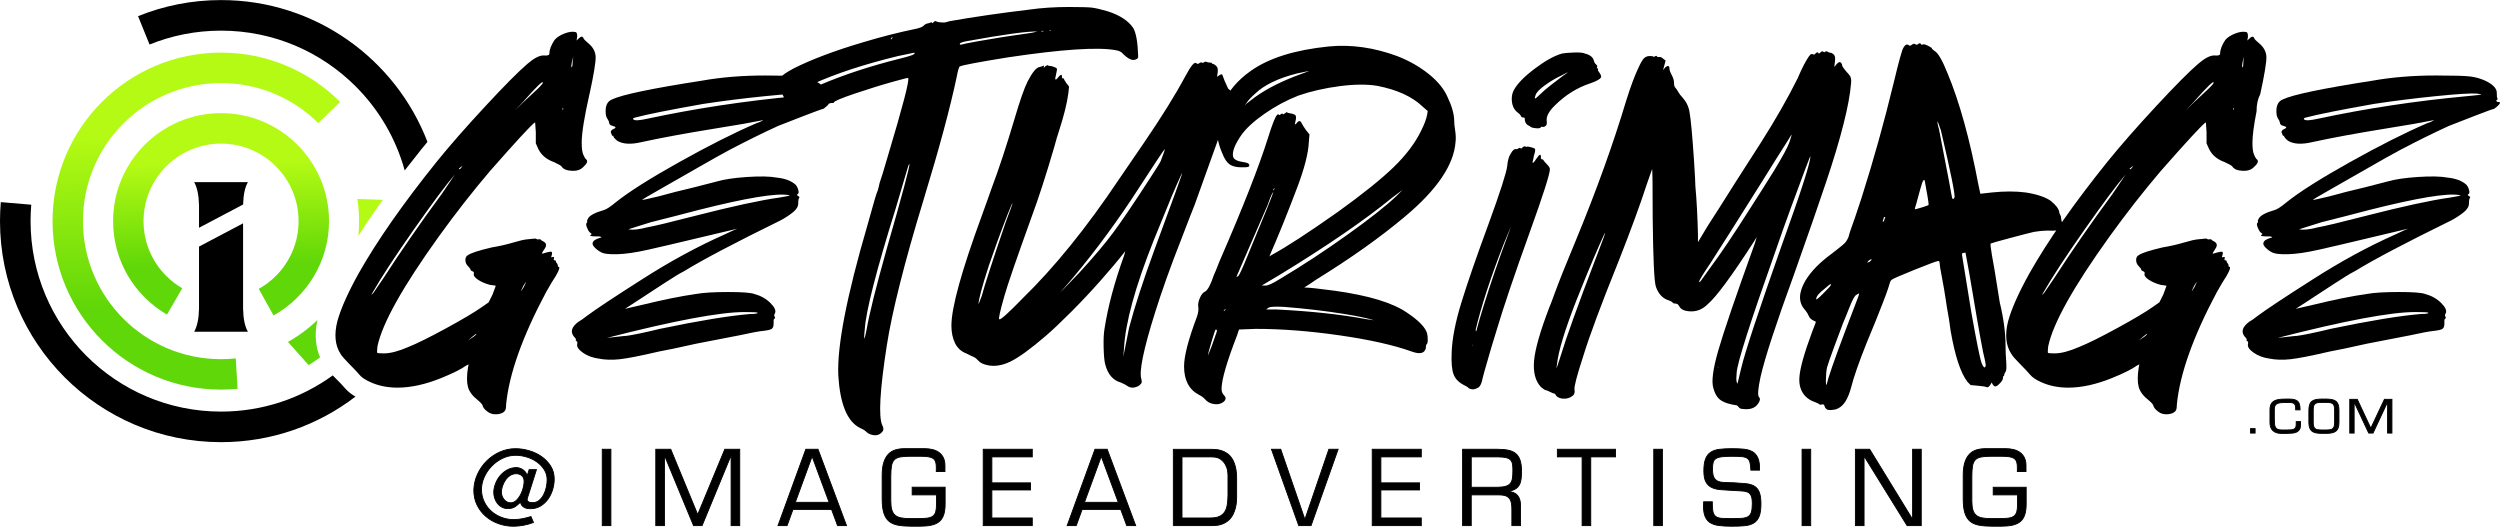 <?xml version="1.0" encoding="UTF-8"?>
<svg xmlns="http://www.w3.org/2000/svg" xmlns:xlink="http://www.w3.org/1999/xlink" xmlns:xodm="http://www.corel.com/coreldraw/odm/2003" xml:space="preserve" width="8.282in" height="1.745in" version="1.1" style="shape-rendering:geometricPrecision; text-rendering:geometricPrecision; image-rendering:optimizeQuality; fill-rule:evenodd; clip-rule:evenodd" viewBox="0 0 2127.49 448.15">
 <defs>
  <style type="text/css">
   
    .str0 {stroke:black;stroke-width:0.77;stroke-miterlimit:2.613}
    .fil2 {fill:black}
    .fil0 {fill:black;fill-rule:nonzero}
    .fil3 {fill:url(#id0)}
    .fil1 {fill:url(#id1)}
    .fil4 {fill:url(#id2)}
   
  </style>
  <linearGradient id="id0" gradientUnits="userSpaceOnUse" x1="165.75" y1="115.81" x2="168.48" y2="260.42">
   <stop offset="0" style="stop-opacity:1; stop-color:#B4FA14"></stop>
   <stop offset="1" style="stop-opacity:1; stop-color:#60D708"></stop>
  </linearGradient>
  <linearGradient id="id1" gradientUnits="userSpaceOnUse" xlink:href="#id0" x1="187.09" y1="138.91" x2="189.14" y2="225.74">
  </linearGradient>
  <linearGradient id="id2" gradientUnits="userSpaceOnUse" xlink:href="#id0" x1="287.8" y1="204.32" x2="288.76" y2="275.61">
  </linearGradient>
 </defs>
 <g id="Layer_x0020_1">
  <path class="fil0 str0" d="M450.32 399.6l-1.56 4.94 -0.17 0c-0.29,-0.98 -0.75,-1.89 -1.39,-2.73 -0.64,-0.84 -1.4,-1.56 -2.3,-2.17 -0.89,-0.61 -1.86,-1.07 -2.9,-1.39 -1.04,-0.32 -2.08,-0.45 -3.12,-0.39 -2.6,0.12 -5.01,0.78 -7.23,1.99 -2.22,1.21 -4.16,2.77 -5.8,4.68 -1.65,1.91 -2.96,4.06 -3.94,6.45 -0.98,2.4 -1.56,4.84 -1.73,7.32 -0.06,1.85 0.19,3.65 0.74,5.41 0.55,1.76 1.36,3.32 2.43,4.68 1.07,1.36 2.38,2.44 3.94,3.25 1.56,0.81 3.35,1.15 5.37,1.04 2.31,0 4.23,-0.53 5.76,-1.6 1.53,-1.07 3.05,-2.35 4.55,-3.85 0.17,1.1 0.53,2.01 1.08,2.73 0.55,0.72 1.21,1.3 1.99,1.73 0.78,0.43 1.63,0.74 2.56,0.91 0.92,0.17 1.88,0.26 2.86,0.26 3.18,0 6.02,-0.76 8.53,-2.29 2.51,-1.53 4.63,-3.51 6.37,-5.93 1.73,-2.43 3.05,-5.14 3.94,-8.14 0.89,-3 1.34,-5.95 1.34,-8.84 0,-4.16 -1.01,-7.84 -3.03,-11.04 -2.02,-3.2 -4.62,-5.92 -7.8,-8.14 -3.18,-2.22 -6.73,-3.9 -10.65,-5.02 -3.93,-1.13 -7.77,-1.69 -11.52,-1.69 -4.62,0 -9.04,0.94 -13.25,2.82 -4.22,1.88 -7.94,4.42 -11.17,7.62 -3.23,3.2 -5.83,6.93 -7.8,11.17 -1.96,4.24 -3.03,8.71 -3.2,13.38 -0.06,4.73 0.85,9.02 2.73,12.86 1.88,3.84 4.4,7.12 7.58,9.83 3.18,2.71 6.84,4.79 11,6.24 4.16,1.44 8.46,2.14 12.91,2.08 2.89,-0.06 5.72,-0.36 8.49,-0.91 2.77,-0.55 5.46,-1.31 8.05,-2.3l-2.17 -5.02c-1.96,0.64 -4.19,1.21 -6.67,1.73 -2.48,0.52 -5.11,0.81 -7.88,0.87 -3.58,0 -7,-0.61 -10.26,-1.82 -3.26,-1.21 -6.15,-2.9 -8.66,-5.07 -2.51,-2.17 -4.53,-4.76 -6.06,-7.8 -1.53,-3.03 -2.38,-6.37 -2.55,-10 -0.12,-3.87 0.62,-7.61 2.21,-11.22 1.59,-3.61 3.72,-6.8 6.41,-9.57 2.68,-2.77 5.79,-5.01 9.31,-6.71 3.52,-1.7 7.22,-2.55 11.09,-2.55 3.12,0 6.26,0.48 9.44,1.43 3.18,0.95 6.05,2.34 8.62,4.16 2.57,1.82 4.68,4.01 6.32,6.58 1.65,2.57 2.47,5.47 2.47,8.71 0,2.02 -0.24,4.16 -0.74,6.41 -0.49,2.25 -1.24,4.35 -2.25,6.28 -1.01,1.93 -2.28,3.54 -3.81,4.81 -1.53,1.27 -3.31,1.91 -5.33,1.91 -3.93,0 -5.49,-1.27 -4.68,-3.81l7.71 -24.25 -6.15 0zm-4.33 9.09c0.12,1.5 -0.06,3.34 -0.52,5.5 -0.46,2.17 -1.2,4.26 -2.21,6.28 -1.01,2.02 -2.25,3.75 -3.72,5.2 -1.47,1.44 -3.16,2.17 -5.07,2.17 -1.21,0 -2.3,-0.29 -3.25,-0.87 -0.95,-0.58 -1.77,-1.31 -2.47,-2.21 -0.69,-0.89 -1.21,-1.89 -1.56,-2.99 -0.35,-1.1 -0.52,-2.17 -0.52,-3.2 0.06,-1.67 0.4,-3.42 1.04,-5.24 0.64,-1.82 1.49,-3.49 2.55,-5.02 1.07,-1.53 2.37,-2.79 3.9,-3.77 1.53,-0.98 3.25,-1.47 5.15,-1.47 1.73,0 3.23,0.48 4.5,1.43 1.27,0.95 1.99,2.35 2.17,4.2zm73.88 -26.42l-7.36 0 0 64.96 7.36 0 0 -64.96zm102.12 5.54l0.17 0 0 59.42 7.36 0 0 -64.96 -12.73 0 -23.04 55.61 -22.95 -55.61 -12.73 0 0 64.96 7.36 0 0 -59.42 0.17 0 24.6 59.42 7.28 0 24.51 -59.42zm85.66 45.65l5.11 13.77 7.62 0 -24.25 -64.96 -10.39 0 -23.65 64.96 7.71 0 5.02 -13.77 32.83 0zm-2.08 -6.06l-28.76 0 14.29 -39.06 14.47 39.06zm70.68 -12.82l0 6.5 20.7 0 0 8.13c0,2.61 -0.22,4.72 -0.65,6.29 -0.43,1.56 -1.23,2.79 -2.38,3.67 -1.15,0.87 -2.74,1.44 -4.76,1.7 -2.02,0.26 -4.65,0.39 -7.88,0.39l-6.93 0c-3.06,0 -5.62,-0.2 -7.67,-0.61 -2.05,-0.4 -3.72,-1.17 -5.02,-2.3 -1.3,-1.13 -2.22,-2.67 -2.77,-4.63 -0.55,-1.96 -0.82,-4.5 -0.82,-7.62l0 -20.88c0,-3.52 0.19,-6.4 0.56,-8.62 0.38,-2.22 1.13,-3.96 2.25,-5.2 1.13,-1.24 2.74,-2.08 4.85,-2.51 2.11,-0.43 4.92,-0.65 8.44,-0.65l9.1 0c2.66,0 4.85,0.13 6.58,0.39 1.73,0.26 3.12,0.74 4.16,1.43 1.04,0.69 1.76,1.65 2.17,2.86 0.4,1.21 0.61,2.74 0.61,4.59l0 3.72 7.36 0 0 -5.02c0,-2.6 -0.45,-4.82 -1.34,-6.67 -0.89,-1.85 -2.12,-3.35 -3.68,-4.5 -1.56,-1.15 -3.39,-1.99 -5.5,-2.51 -2.11,-0.52 -4.37,-0.78 -6.8,-0.78l-17.06 0c-2.77,0 -5.33,0.35 -7.67,1.04 -2.34,0.69 -4.34,1.91 -6.02,3.64 -1.67,1.73 -2.99,4.06 -3.94,6.97 -0.95,2.92 -1.43,6.57 -1.43,10.96l0 20.09c0,5.02 0.49,9.07 1.47,12.13 0.98,3.06 2.48,5.41 4.5,7.06 2.02,1.65 4.61,2.74 7.75,3.29 3.15,0.55 6.89,0.82 11.22,0.82l7.1 0c3.7,0 6.89,-0.27 9.57,-0.82 2.68,-0.55 4.92,-1.53 6.71,-2.92 1.79,-1.4 3.12,-3.34 3.98,-5.79 0.87,-2.47 1.3,-5.62 1.3,-9.46l0 -14.19 -28.06 0zm67.82 -25.81l34.39 0 0 -6.5 -41.75 0 0 64.96 41.75 0 0 -6.5 -34.39 0 0 -23.82 32.91 0 0 -6.06 -32.91 0 0 -22.09zm109.66 44.69l5.11 13.77 7.62 0 -24.25 -64.96 -10.39 0 -23.65 64.96 7.71 0 5.02 -13.77 32.83 0zm-2.08 -6.06l-28.76 0 14.29 -39.06 14.47 39.06zm46.86 19.84l33.35 0c3.23,0 5.99,-0.45 8.27,-1.34 2.28,-0.89 4.19,-2.08 5.72,-3.55 1.53,-1.47 2.73,-3.12 3.59,-4.94 0.87,-1.82 1.52,-3.62 1.95,-5.41 0.43,-1.79 0.71,-3.49 0.82,-5.11 0.12,-1.62 0.17,-2.97 0.17,-4.07l0 -15.5c0,-3.98 -0.36,-7.38 -1.08,-10.18 -0.72,-2.8 -1.69,-5.13 -2.9,-6.97 -1.21,-1.85 -2.6,-3.31 -4.16,-4.37 -1.56,-1.07 -3.16,-1.86 -4.81,-2.38 -1.65,-0.52 -3.28,-0.84 -4.89,-0.95 -1.62,-0.12 -3.09,-0.17 -4.42,-0.17l-31.61 0 0 64.96zm7.36 -6.5l0 -51.97 25.47 0c3.12,0 5.57,0.65 7.36,1.95 1.79,1.3 3.16,2.82 4.11,4.55 0.95,1.73 1.56,3.46 1.82,5.2 0.26,1.73 0.39,3.06 0.39,3.98l0 17.06c-0.06,2.89 -0.26,5.51 -0.61,7.88 -0.35,2.37 -1.04,4.39 -2.08,6.06 -1.04,1.67 -2.53,2.97 -4.46,3.9 -1.93,0.92 -4.52,1.39 -7.75,1.39l-24.25 0zm124.99 -58.47l-20.27 59.33 -0.26 0 -20.44 -59.33 -7.88 0 23.21 64.96 10.48 0 23.04 -64.96 -7.88 0zm44.26 6.5l34.39 0 0 -6.5 -41.75 0 0 64.96 41.75 0 0 -6.5 -34.39 0 0 -23.82 32.91 0 0 -6.06 -32.91 0 0 -22.09zm76.92 32.31l23.65 0c2.25,0 4.09,0.25 5.5,0.74 1.41,0.51 2.53,1.26 3.33,2.27 0.81,1.03 1.36,2.3 1.65,3.84 0.29,1.55 0.43,3.36 0.43,5.46l0 13.86 7.36 0 0 -17.34c0,-3.55 -0.84,-6.32 -2.51,-8.33 -1.67,-1.99 -4.33,-3.15 -7.97,-3.44l0 -0.17c2.6,-0.35 4.65,-1 6.15,-1.93 1.5,-0.95 2.64,-2.18 3.42,-3.67 0.78,-1.5 1.27,-3.22 1.47,-5.17 0.2,-1.96 0.3,-4.06 0.3,-6.29 0,-3.68 -0.39,-6.73 -1.17,-9.14 -0.78,-2.41 -1.99,-4.33 -3.64,-5.73 -1.65,-1.41 -3.74,-2.38 -6.28,-2.93 -2.54,-0.55 -5.57,-0.82 -9.09,-0.82l-29.97 0 0 64.96 7.36 0 0 -26.16zm0 -6.5l0 -25.81 22.69 0c2.89,0 5.18,0.2 6.89,0.61 1.7,0.4 2.99,1.05 3.85,1.98 0.87,0.91 1.41,2.09 1.65,3.52 0.23,1.43 0.35,3.19 0.35,5.25 0,2.68 -0.13,4.94 -0.39,6.76 -0.26,1.8 -0.84,3.26 -1.73,4.39 -0.89,1.11 -2.18,1.93 -3.85,2.44 -1.67,0.52 -3.93,0.81 -6.76,0.87l-22.69 0zm101.69 -25.81l21.05 0 0 -6.5 -49.46 0 0 6.5 21.05 0 0 58.47 7.36 0 0 -58.47zm60.98 -6.5l-7.36 0 0 64.96 7.36 0 0 -64.96zm59.07 34.99c2.94,0.23 5.51,0.38 7.71,0.43 2.19,0.06 4.01,0.36 5.46,0.91 1.44,0.55 2.51,1.56 3.21,3.03 0.69,1.47 1.04,3.77 1.04,6.89 0,3.18 -0.27,5.63 -0.82,7.36 -0.55,1.73 -1.49,2.99 -2.82,3.77 -1.33,0.78 -3.13,1.24 -5.41,1.39 -2.28,0.14 -5.15,0.22 -8.62,0.22 -3.46,0 -6.26,-0.07 -8.4,-0.22 -2.14,-0.14 -3.81,-0.66 -5.02,-1.56 -1.21,-0.89 -2.02,-2.31 -2.43,-4.24 -0.4,-1.93 -0.58,-4.69 -0.52,-8.27l-7.36 0c-0.35,4.68 -0.09,8.4 0.78,11.17 0.87,2.77 2.31,4.86 4.33,6.28 2.02,1.41 4.59,2.32 7.71,2.73 3.12,0.4 6.76,0.61 10.91,0.61 4.1,0 7.71,-0.13 10.83,-0.39 3.12,-0.26 5.73,-1 7.84,-2.21 2.11,-1.21 3.7,-3.09 4.76,-5.63 1.07,-2.54 1.6,-6.12 1.6,-10.74 0,-4.39 -0.49,-7.75 -1.47,-10.09 -0.98,-2.34 -2.44,-4.06 -4.37,-5.15 -1.93,-1.1 -4.35,-1.78 -7.23,-2.04 -2.89,-0.26 -6.26,-0.51 -10.13,-0.74 -3.06,-0.06 -5.72,-0.13 -7.97,-0.22 -2.25,-0.09 -4.11,-0.46 -5.59,-1.13 -1.47,-0.66 -2.58,-1.78 -3.33,-3.33 -0.75,-1.56 -1.13,-3.9 -1.13,-7.02 0,-2.25 0.17,-4.09 0.52,-5.5 0.35,-1.41 1.1,-2.51 2.25,-3.29 1.15,-0.78 2.82,-1.31 4.98,-1.6 2.17,-0.29 5.04,-0.43 8.62,-0.43 3.46,0 6.24,0.09 8.31,0.26 2.08,0.17 3.7,0.64 4.85,1.39 1.15,0.75 1.93,1.92 2.34,3.51 0.4,1.59 0.66,3.8 0.78,6.63l7.36 0c0.17,-4.39 -0.29,-7.82 -1.39,-10.31 -1.1,-2.48 -2.68,-4.3 -4.76,-5.46 -2.08,-1.15 -4.59,-1.86 -7.54,-2.12 -2.94,-0.26 -6.18,-0.39 -9.7,-0.39 -3.98,0 -7.48,0.17 -10.48,0.52 -3,0.35 -5.5,1.15 -7.49,2.43 -1.99,1.27 -3.49,3.16 -4.5,5.67 -1.01,2.51 -1.52,5.93 -1.52,10.26 0,4.27 0.64,7.49 1.91,9.66 1.27,2.17 3,3.72 5.2,4.68 2.19,0.95 4.72,1.52 7.58,1.69 2.86,0.17 5.9,0.38 9.14,0.61zm67.13 -34.99l-7.36 0 0 64.96 7.36 0 0 -64.96zm94.07 0l-7.36 0 0 59.33 -0.17 0 -36.38 -59.33 -12.13 0 0 64.96 7.36 0 0 -58.9 0.17 0 36.47 58.9 12.04 0 0 -64.96zm61.24 32.31l0 6.5 20.7 0 0 8.13c0,2.61 -0.22,4.72 -0.65,6.29 -0.43,1.56 -1.23,2.79 -2.38,3.67 -1.15,0.87 -2.74,1.44 -4.76,1.7 -2.02,0.26 -4.65,0.39 -7.88,0.39l-6.93 0c-3.06,0 -5.62,-0.2 -7.67,-0.61 -2.05,-0.4 -3.72,-1.17 -5.02,-2.3 -1.3,-1.13 -2.22,-2.67 -2.77,-4.63 -0.55,-1.96 -0.82,-4.5 -0.82,-7.62l0 -20.88c0,-3.52 0.19,-6.4 0.56,-8.62 0.38,-2.22 1.13,-3.96 2.25,-5.2 1.13,-1.24 2.74,-2.08 4.85,-2.51 2.11,-0.43 4.92,-0.65 8.44,-0.65l9.1 0c2.66,0 4.85,0.13 6.58,0.39 1.73,0.26 3.12,0.74 4.16,1.43 1.04,0.69 1.76,1.65 2.17,2.86 0.4,1.21 0.61,2.74 0.61,4.59l0 3.72 7.36 0 0 -5.02c0,-2.6 -0.45,-4.82 -1.34,-6.67 -0.89,-1.85 -2.12,-3.35 -3.68,-4.5 -1.56,-1.15 -3.39,-1.99 -5.5,-2.51 -2.11,-0.52 -4.37,-0.78 -6.8,-0.78l-17.06 0c-2.77,0 -5.33,0.35 -7.67,1.04 -2.34,0.69 -4.34,1.91 -6.02,3.64 -1.67,1.73 -2.99,4.06 -3.94,6.97 -0.95,2.92 -1.43,6.57 -1.43,10.96l0 20.09c0,5.02 0.49,9.07 1.47,12.13 0.98,3.06 2.48,5.41 4.5,7.06 2.02,1.65 4.61,2.74 7.75,3.29 3.15,0.55 6.89,0.82 11.22,0.82l7.1 0c3.7,0 6.89,-0.27 9.57,-0.82 2.68,-0.55 4.92,-1.53 6.71,-2.92 1.79,-1.4 3.12,-3.34 3.98,-5.79 0.87,-2.47 1.3,-5.62 1.3,-9.46l0 -14.19 -28.06 0z"></path>
  <path class="fil1" d="M232.8 268.42l-12.61 -22.63c5.37,-2.99 10.27,-6.71 14.58,-11.02 11.94,-11.94 19.32,-28.43 19.32,-46.65 0,-18.22 -7.38,-34.72 -19.32,-46.65 -11.94,-11.94 -28.43,-19.32 -46.65,-19.32 -18.22,0 -34.72,7.38 -46.65,19.32 -11.94,11.94 -19.32,28.43 -19.32,46.65 0,18.22 7.39,34.72 19.32,46.65 4.05,4.05 8.63,7.58 13.62,10.47l-13 22.41c-27.41,-15.9 -45.85,-45.57 -45.85,-79.54 0,-50.75 41.14,-91.88 91.88,-91.88 50.74,0 91.88,41.14 91.88,91.88 0,34.52 -19.04,64.6 -47.19,80.3z"></path>
  <path class="fil2" d="M302.47 337.48c-31.69,24.3 -71.34,38.74 -114.36,38.74 -103.89,0 -188.11,-84.22 -188.11,-188.11 0,-5.44 0.23,-10.83 0.68,-16.16l25.92 2.21c-0.39,4.6 -0.59,9.25 -0.59,13.95 0,44.76 18.14,85.29 47.48,114.62 29.33,29.33 69.86,47.48 114.62,47.48 35.52,0 68.36,-11.42 95.07,-30.79 0.69,0.72 1.43,1.47 2.2,2.25 2.38,2.38 3.95,3.97 4.69,4.76 1.43,1.52 2.38,2.57 2.85,3.13 1.94,2.32 4.25,4.41 6.93,6.25 0.84,0.58 1.72,1.14 2.62,1.67z"></path>
  <path class="fil2" d="M363.77 120.69c-27.11,-70.58 -95.53,-120.69 -175.65,-120.69 -24.98,0 -48.82,4.87 -70.63,13.71l9.77 24.12c18.79,-7.61 39.33,-11.81 60.85,-11.81 44.76,0 85.29,18.14 114.62,47.48 19.55,19.55 34.12,44.07 41.67,71.5 4.6,-5.97 9.37,-12.03 14.32,-18.19l0.4 -0.47c1.5,-1.84 3.05,-3.72 4.64,-5.65z"></path>
  <path class="fil3" d="M200.61 304.94l1.59 25.88c-4.64,0.45 -9.34,0.68 -14.09,0.68 -79.19,0 -143.39,-64.2 -143.39,-143.39 0,-79.19 64.2,-143.39 143.39,-143.39 39.6,0 75.44,16.05 101.39,42l-18.65 17.99c-21.23,-21.07 -50.47,-34.08 -82.75,-34.08 -32.44,0 -61.82,13.15 -83.08,34.41 -21.26,21.26 -34.41,50.63 -34.41,83.08 0,32.44 13.15,61.82 34.41,83.08 21.26,21.26 50.63,34.41 83.08,34.41 4.22,0 8.39,-0.22 12.5,-0.66z"></path>
  <path class="fil4" d="M262.62 310.65l-17.56 -19.75c9.17,-5.09 17.59,-11.38 25.05,-18.65 -1.36,6.39 -1.77,12.4 -1.22,18.05 0.48,4.93 1.66,9.54 3.52,13.81 -3.17,2.31 -6.44,4.49 -9.8,6.54zm42.32 -110.05c0.43,-4.1 0.66,-8.27 0.66,-12.49 0,-6.41 -0.51,-12.7 -1.5,-18.83l21.7 0.71c-1.98,2.75 -3.91,5.49 -5.81,8.2 -5.39,7.71 -10.4,15.18 -15.04,22.41z"></path>
  <path class="fil0" d="M501.62 80.13c-4.4,19.43 -6.6,33.18 -6.6,41.25 0,4.77 0.46,8.16 1.37,10.18 0.92,2.02 1.56,3.21 1.93,3.57 2.2,1.47 1.65,3.67 -1.65,6.6 -2.2,2.57 -5.5,3.76 -9.9,3.58 -4.4,-0.18 -7.33,-1.38 -8.8,-3.58 -0.37,-0.73 -2.57,-2.02 -6.6,-3.85 -6.23,-2.2 -10.63,-5.87 -13.2,-11l-2.2 -4.95 0 -9.35 -0.55 -8.25 -0.55 0c-4.03,3.3 -16.68,17.05 -37.95,41.25 -14.67,17.23 -29.15,35.75 -43.45,55.55 -30.8,42.9 -48.22,74.07 -52.25,93.5 -0.37,3.3 -0.46,5.13 -0.28,5.5 0.18,0.37 2.11,0.55 5.78,0.55 5.5,0 12.47,-1.83 20.9,-5.5 7.33,-2.93 18.06,-8.25 32.18,-15.95 14.12,-7.7 24.29,-13.75 30.53,-18.15l5.5 -3.85 3.3 -6.6c1.83,-4.77 2.75,-7.24 2.75,-7.42 0,-0.18 -1.65,-0.46 -4.95,-0.83 -4.03,-1.1 -7.42,-2.57 -10.18,-4.4 -2.75,-1.83 -3.94,-3.48 -3.57,-4.95 0.37,-1.1 0,-1.83 -1.1,-2.2 -1.1,-0.37 -1.65,-0.83 -1.65,-1.38 0,-0.55 -0.73,-1.56 -2.2,-3.02 -1.47,-1.47 -2.2,-3.21 -2.2,-5.23 0,-2.02 0.73,-3.39 2.2,-4.13 2.57,-1.83 9.35,-4.03 20.35,-6.6 6.6,-1.1 12.65,-2.47 18.15,-4.13 5.5,-1.65 9.53,-2.57 12.1,-2.75 2.57,-0.18 4.4,-0.37 5.5,-0.55 1.1,-0.18 1.83,-0.09 2.2,0.28 0.37,0.37 1.01,0.46 1.93,0.28 0.92,-0.18 1.47,-0.09 1.65,0.28 0.18,0.37 1.01,0.92 2.48,1.65 2.57,1.47 2.75,3.67 0.55,6.6 -1.47,2.2 -2.11,3.39 -1.93,3.57 0.18,0.18 1.38,-0.09 3.57,-0.83 2.57,-0.73 4.13,-0.92 4.68,-0.55 0.55,0.37 0.46,1.65 -0.28,3.85 -0.37,0.73 0,0.92 1.1,0.55 1.1,-0.37 1.47,0 1.1,1.1 -0.37,1.1 -0.18,1.65 0.55,1.65 0.73,0 1.1,0.28 1.1,0.83 0,0.55 0.27,1.1 0.82,1.65 0.55,0.55 0.83,1.19 0.83,1.93 0,0.73 0.18,1.1 0.55,1.1 1.47,0 0.73,2.57 -2.2,7.7 -2.2,3.3 -4.95,7.88 -8.25,13.75 -20.17,37.77 -31.53,69.67 -34.1,95.7 0,2.93 -0.37,4.77 -1.1,5.5 -1.1,1.47 -3.02,2.38 -5.78,2.75 -2.75,0.37 -5.22,0 -7.42,-1.1 -2.93,-1.83 -4.77,-3.67 -5.5,-5.5 0,-1.1 -1.28,-2.75 -3.85,-4.95 -4.77,-3.67 -7.7,-7.52 -8.8,-11.55 -1.1,-4.03 -1.1,-9.53 0,-16.5l0.55 -2.75 -2.2 1.1c-4.03,2.93 -11,6.42 -20.9,10.45 -13.57,5.5 -26.03,8.25 -37.4,8.25 -8.8,0 -16.68,-1.65 -23.65,-4.95 -4.03,-1.83 -6.97,-3.85 -8.8,-6.05 -1.83,-2.2 -4.68,-5.23 -8.53,-9.08 -3.85,-3.85 -6.33,-6.69 -7.43,-8.53 -4.77,-7.33 -5.68,-16.68 -2.75,-28.05 2.93,-10.63 8.98,-24.2 18.15,-40.7 15.77,-27.87 37.95,-59.59 66.55,-95.15 11,-13.57 24.66,-29.15 40.98,-46.75 16.32,-17.6 28.33,-29.7 36.03,-36.3 5.5,-4.77 10.08,-7.15 13.75,-7.15 3.3,0.37 4.95,-0.18 4.95,-1.65 0,-3.3 1.47,-7.15 4.4,-11.55 1.83,-2.2 4.68,-4.03 8.53,-5.5 3.85,-1.47 7.06,-1.83 9.63,-1.1 0.73,0.37 1.1,1.65 1.1,3.85l-0.55 3.3 1.65 -1.65c2.2,-2.2 3.67,-2.2 4.4,0 0.37,0.73 1.65,2.02 3.85,3.85 4.03,3.3 6.14,7.15 6.33,11.55 0.18,4.4 -1.56,15.03 -5.23,31.9zm-56.1 162.81c-1.47,2.93 -2.2,4.58 -2.2,4.95l2.2 -3.3c1.47,-2.93 2.2,-4.58 2.2,-4.95l-2.2 3.3zm-43.45 43.45l-3.85 3.3 4.95 -3.3c1.47,-1.1 2.2,-1.83 2.2,-2.2 0,-0.37 -1.1,0.37 -3.3,2.2zm-26.4 -121l11.55 -17.05c-7.33,8.43 -18.98,24.02 -34.93,46.75 -15.95,22.73 -27.59,40.52 -34.93,53.35 -1.83,2.93 -1.65,3.12 0.55,0.55l8.25 -12.1c14.67,-22.73 31.17,-46.57 49.5,-71.5zm15.4 -21.45c0.37,0 1.01,-0.64 1.92,-1.93 0.92,-1.28 0.83,-1.37 -0.28,-0.28 -2.2,1.47 -2.75,2.2 -1.65,2.2zm53.9 -56.65c4.77,-4.4 8.8,-8.16 12.1,-11.28 3.3,-3.12 4.95,-5.04 4.95,-5.78 0,-1.83 -5.5,3.48 -16.5,15.95l-7.15 7.7 6.6 -6.6zm34.1 6.05c0.37,-0.37 0.37,-0.92 0,-1.65l-0.55 1.1 0.55 0.55zm8.25 -41.25l0.55 -3.85 -1.1 3.85c-0.73,4.03 -0.73,5.68 0,4.95 0.37,-0.73 0.55,-2.38 0.55,-4.95zm216.71 34.65c1.1,0 1.65,0.18 1.65,0.55 0,0.73 -0.82,1.83 -2.47,3.3 -1.65,1.47 -2.75,2.2 -3.3,2.2 -0.55,0 -6.05,2.02 -16.5,6.05 -10.45,4.03 -17.51,6.78 -21.18,8.25 -12.83,5.87 -26.58,12.65 -41.25,20.35 -6.23,3.3 -15.4,8.43 -27.5,15.4 -12.1,6.97 -23.01,13.2 -32.73,18.7 -9.72,5.5 -14.48,8.34 -14.3,8.53 0.18,0.18 4.86,-0.83 14.03,-3.02 9.17,-2.57 19.25,-5.13 30.25,-7.7 11.37,-2.93 17.78,-4.58 19.25,-4.95 6.23,-1.83 14.85,-3.12 25.85,-3.85 11,-0.73 19.43,-0.55 25.3,0.55 6.97,0.73 12.28,2.75 15.95,6.05 0.73,0.73 1.38,1.83 1.92,3.3 0.55,1.47 0.73,2.66 0.55,3.58 -0.18,0.92 -0.64,1.37 -1.37,1.37l0.55 1.1c1.47,0.73 1.93,1.38 1.38,1.93 -0.55,0.55 -0.83,2.11 -0.83,4.68 0,2.57 -1.47,5.04 -4.4,7.42 -2.93,2.38 -6.42,4.68 -10.45,6.87 -38.87,19.07 -66.37,33.55 -82.5,43.45 -3.67,1.83 -9.53,5.41 -17.6,10.72 -8.07,5.32 -15.49,10.18 -22.28,14.58 -6.78,4.4 -10.18,6.6 -10.18,6.6 0,0 4.77,-1.1 14.3,-3.3 17.97,-4.4 33.37,-7.52 46.2,-9.35 6.23,-1.1 15.31,-1.65 27.23,-1.65 11.92,0 19.34,0.55 22.28,1.65 5.5,1.47 10.08,4.03 13.75,7.7 3.67,3.67 4.95,6.6 3.85,8.8 -0.73,1.1 -0.83,2.02 -0.28,2.75 0.55,0.73 0.55,1.28 0,1.65 -0.55,0.37 -0.83,0.83 -0.83,1.38 0,0.55 0,1.56 0,3.02 0,2.2 -0.55,3.67 -1.65,4.4 -1.1,0.73 -3.3,1.28 -6.6,1.65 -4.03,0.37 -11,1.65 -20.9,3.85 -9.17,1.83 -21.45,4.22 -36.85,7.15 -14.67,3.3 -25.12,5.5 -31.35,6.6 -15.77,3.67 -26.95,5.87 -33.55,6.6 -6.6,0.73 -12.65,0.55 -18.15,-0.55 -5.13,-0.73 -9.53,-2.38 -13.2,-4.95 -3.67,-2.57 -5.32,-4.95 -4.95,-7.15 0.37,-1.47 0.18,-2.38 -0.55,-2.75 -0.73,-0.37 -0.92,-0.73 -0.55,-1.1 0.37,-0.37 -0.18,-1.28 -1.65,-2.75 -3.3,-4.03 -2.02,-8.25 3.85,-12.65 1.47,-0.73 3.85,-2.38 7.15,-4.95 7.33,-5.5 23.1,-15.95 47.3,-31.35 23.47,-15.03 46.75,-27.68 69.85,-37.95 6.97,-3.3 10.63,-4.95 11,-4.95l-32.45 7.7c-18.33,4.4 -32.82,7.79 -43.45,10.18 -10.63,2.38 -19.34,3.67 -26.13,3.85 -6.78,0.18 -11.27,-0.28 -13.48,-1.38 -2.2,-1.1 -4.13,-2.47 -5.77,-4.13 -1.65,-1.65 -2.29,-3.02 -1.93,-4.13 0.37,-1.83 2.57,-3.3 6.6,-4.4 1.47,-0.37 1.1,-0.73 -1.1,-1.1 -0.37,0 -1.1,0 -2.2,0 -5.13,0 -6.6,-0.55 -4.4,-1.65 0.37,-0.37 0.09,-0.83 -0.82,-1.38 -0.92,-0.55 -1.83,-1.93 -2.75,-4.13 -0.92,-2.2 -1.1,-3.57 -0.55,-4.13 0.55,-0.55 0.73,-1.1 0.55,-1.65 -0.18,-0.55 0.09,-1.38 0.83,-2.47 1.47,-2.57 6.05,-4.95 13.75,-7.15 2.2,-0.73 5.5,-2.93 9.9,-6.6 11,-8.8 28.97,-20.17 53.9,-34.1 24.93,-13.93 46.75,-24.93 65.45,-33 1.1,-0.37 2.11,-0.73 3.03,-1.1 0.92,-0.37 1.65,-0.73 2.2,-1.1 0.55,-0.37 0.83,-0.55 0.83,-0.55 0,0 -0.92,0.18 -2.75,0.55 -6.97,1.47 -19.62,3.67 -37.95,6.6 -24.93,4.03 -45.84,7.88 -62.7,11.55 -9.17,2.2 -16.13,1.83 -20.9,-1.1 -2.2,-1.83 -3.3,-3.12 -3.3,-3.85l0 -0.55c-0.73,0.73 -1.28,0.18 -1.65,-1.65 -0.37,-0.37 -0.55,-0.92 -0.55,-1.65 0.37,-1.1 1.1,-1.83 2.2,-2.2 2.57,-1.1 2.38,-2.02 -0.55,-2.75 -1.83,-0.37 -2.84,-1.19 -3.02,-2.47 -0.18,-1.28 -0.73,-2.57 -1.65,-3.85 -0.92,-1.28 -1.37,-3.39 -1.37,-6.33 0,-5.13 1.83,-8.43 5.5,-9.9 8.43,-4.03 33.92,-9.35 76.45,-15.95 16.5,-2.93 34.47,-4.4 53.9,-4.4 14.67,0 24.29,0.28 28.88,0.82 4.58,0.55 8.89,1.74 12.93,3.58 6.97,3.3 10.27,6.97 9.9,11 0,2.2 0.18,3.57 0.55,4.13 0.37,0.55 0.37,0.83 0,0.83 -0.73,0.37 -1.01,0.83 -0.83,1.38 0.18,0.55 0.64,0.83 1.38,0.83zm-70.4 178.76c-20.9,0 -59.95,7.33 -117.15,22l14.85 -1.65c0.37,0 0.73,0 1.1,0 5.87,-0.73 15.58,-2.75 29.15,-6.05 33.37,-6.97 59.04,-11.18 77,-12.65 4.4,0 6.42,-0.37 6.05,-1.1 -0.37,-0.37 -4.03,-0.55 -11,-0.55zm-79.75 -76.45l-19.25 6.05 0.55 0c3.3,0.73 8.43,0.18 15.4,-1.65 6.23,-1.1 19.98,-4.4 41.25,-9.9 31.53,-8.07 55.19,-13.2 70.95,-15.4l9.35 -1.65 -1.1 -0.55c-10.27,-1.83 -35.75,2.38 -76.45,12.65 -12.47,3.3 -26.03,6.78 -40.7,10.45zm123.76 -107.25c7.7,-0.73 11.73,-1.19 12.1,-1.38 0.37,-0.18 -0.92,-0.46 -3.85,-0.83 -5.13,-0.37 -16.78,0.37 -34.93,2.2 -18.15,1.83 -35.66,4.03 -52.53,6.6 -28.97,5.13 -48.22,8.98 -57.75,11.55 -1.83,0.37 -2.38,0.92 -1.65,1.65 1.1,1.1 4.95,0.92 11.55,-0.55 41.07,-8.8 83.42,-15.22 127.06,-19.25zm286.56 -58.3c2.57,4.03 4.03,12.28 4.4,24.75 0,1.47 -1.28,2.38 -3.85,2.75 -2.57,0 -5.5,-1.65 -8.8,-4.95 -1.47,-1.83 -3.48,-2.93 -6.05,-3.3 -15.03,-2.93 -45.84,-0.92 -92.4,6.05 -24.93,4.03 -38.5,6.6 -40.7,7.7 -0.73,0.37 -1.65,3.48 -2.75,9.35 -5.5,26.03 -14.85,60.69 -28.05,103.95 -8.07,26.4 -14.76,50.14 -20.08,71.23 -5.32,21.08 -9.08,38.78 -11.28,53.08 -5.87,37.77 -7.15,60.32 -3.85,67.65 1.1,2.2 1.28,3.85 0.55,4.95 -2.57,3.67 -6.23,4.58 -11,2.75 -1.1,-0.37 -2.2,-1.1 -3.3,-2.2 -1.1,-1.1 -2.93,-2.2 -5.5,-3.3 -10.63,-5.5 -16.68,-20.35 -18.15,-44.55 -1.1,-24.93 7.15,-67.47 24.75,-127.61 5.13,-18.7 8.07,-28.6 8.8,-29.7 0.37,-1.1 0.92,-3.3 1.65,-6.6 1.1,-2.93 3.3,-10.08 6.6,-21.45 13.2,-44 19.07,-66.55 17.6,-67.65 0,-0.37 -3.85,0.55 -11.55,2.75 -10.63,2.93 -21.91,6.42 -33.83,10.45 -11.92,4.03 -17.88,6.6 -17.88,7.7 0,0.37 -0.46,0.46 -1.37,0.27 -0.92,-0.18 -3.94,0.83 -9.08,3.03 -8.8,4.03 -15.22,6.05 -19.25,6.05 -2.93,-0.37 -4.49,-0.73 -4.68,-1.1 -0.18,-0.37 -0.83,-0.73 -1.93,-1.1 -1.1,-0.37 -1.47,-0.92 -1.1,-1.65l0 -0.55c-0.37,0.37 -1.01,0.18 -1.93,-0.55 -0.92,-0.73 -1.38,-1.28 -1.38,-1.65 0,-0.37 0.73,-1.28 2.2,-2.75l2.2 -2.75 -2.75 0c-1.47,0 -2.38,0 -2.75,0 -0.37,0 -0.55,-0.37 -0.55,-1.1 0,-0.73 -0.37,-1.65 -1.1,-2.75 -2.93,-2.93 -4.22,-6.05 -3.85,-9.35 0.37,-2.2 1.01,-3.94 1.92,-5.23 0.92,-1.28 2.2,-2.47 3.85,-3.57 1.65,-1.1 4.13,-2.57 7.43,-4.4 15.4,-7.7 34.83,-15.03 58.3,-22 15.77,-4.77 30.8,-8.62 45.1,-11.55 3.67,-0.73 6.05,-1.65 7.15,-2.75 1.1,-1.1 2.2,-1.74 3.3,-1.93 1.1,-0.18 2.02,-0.46 2.75,-0.82 0.73,-0.37 1.1,-0.28 1.1,0.28 0,0.55 0.46,0.37 1.37,-0.55 0.92,-0.92 1.56,-1.19 1.93,-0.83 1.1,0.73 3.48,1.1 7.15,1.1 0.73,0 2.2,-0.37 4.4,-1.1 20.9,-3.67 43.64,-6.97 68.2,-9.9 10.27,-1.47 21.45,-2.2 33.55,-2.2 9.9,0 16.41,0.18 19.53,0.55 3.12,0.37 7.79,1.47 14.02,3.3 9.9,3.3 16.87,7.88 20.9,13.75zm-205.16 8.25c-1.1,1.1 -1.28,1.65 -0.55,1.65 0,0 0.28,-0.37 0.83,-1.1 0.55,-0.73 0.46,-0.92 -0.28,-0.55zm-4.4 179.86c13.57,-47.3 19.98,-71.32 19.25,-72.05 -0.37,0 -0.92,1.28 -1.65,3.85 -0.73,2.57 -4.03,13.75 -9.9,33.55 -16.5,52.8 -25.3,87.09 -26.4,102.85 -0.37,3.67 -0.55,6.05 -0.55,7.15 0,2.2 0.55,0.73 1.65,-4.4l0.55 -2.75c2.2,-12.83 7.88,-35.57 17.05,-68.2zm23.1 -165.56c1.1,-1.1 0.92,-1.47 -0.55,-1.1l-13.2 2.75c-28.6,6.97 -52.62,14.85 -72.05,23.65l-6.05 3.3 0.55 0c2.2,0.73 6.23,-0.18 12.1,-2.75 19.8,-8.43 42.17,-15.77 67.1,-22 7.33,-1.83 11.37,-3.12 12.1,-3.85zm100.1 -18.15l4.95 -1.1c-8.07,-0.37 -28.23,2.38 -60.5,8.25 -3.67,0.73 -5.5,1.47 -5.5,2.2 0,0.73 0.55,0.92 1.65,0.55 1.1,-0.37 5.68,-1.28 13.75,-2.75 14.3,-2.57 29.52,-4.95 45.65,-7.15zm9.35 -1.1l1.1 -0.55c-0.73,0 -1.47,0 -2.2,0 0,0.37 0.37,0.55 1.1,0.55zm6.05 -0.55l1.1 -0.55c-0.37,-0.37 -0.73,-0.37 -1.1,0l0 0.55zm-23.1 227.71c27.13,-26.4 54.45,-60.14 81.95,-101.2 6.97,-10.27 14.12,-20.72 21.45,-31.35 15.03,-22 26.77,-40.88 35.2,-56.65 2.57,-4.77 4.58,-7.98 6.05,-9.63 1.47,-1.65 2.57,-2.11 3.3,-1.38 0.73,0.73 1.56,0.73 2.48,0 0.92,-0.73 1.65,-0.92 2.2,-0.55 0.55,0.37 1.19,0.28 1.93,-0.28 0.73,-0.55 1.47,-0.64 2.2,-0.28 0.73,0.37 1.65,0.55 2.75,0.55 1.1,0 1.65,0.18 1.65,0.55 0,0.37 0.28,0.55 0.83,0.55 0.55,0 1.47,0.55 2.75,1.65 1.28,1.1 1.74,2.93 1.37,5.5l-0.55 3.85 1.65 -1.1c1.83,-1.47 2.93,-1.28 3.3,0.55 0.37,1.47 1.83,4.95 4.4,10.45 0.73,0.73 1.1,1.1 1.1,1.1 0.37,0 0.64,0.28 0.83,0.83 0.18,0.55 0.18,1.28 0,2.2 -0.18,0.92 -0.37,2.02 -0.55,3.3 -0.18,1.28 -0.37,2.66 -0.55,4.13 -0.18,1.47 -0.46,2.93 -0.83,4.4 -1.47,5.5 -4.22,14.48 -8.25,26.95 -4.4,12.47 -11.18,31.35 -20.35,56.65 -1.1,2.57 -4.95,12.47 -11.55,29.7 -8.8,22.37 -16.13,42.9 -22,61.6 -9.9,31.53 -13.75,50.42 -11.55,56.65 0.37,1.47 0.37,2.57 0,3.3 -1.47,2.2 -3.85,3.48 -7.15,3.85 -1.83,0 -3.39,-0.46 -4.68,-1.38 -1.28,-0.92 -3.21,-1.93 -5.77,-3.02 -6.6,-1.83 -11,-6.97 -13.2,-15.4 -0.73,-2.57 -1.19,-7.33 -1.37,-14.3 -0.18,-6.97 0.09,-12.47 0.83,-16.5 2.93,-18.7 8.43,-39.24 16.5,-61.6l1.1 -3.85 -0.55 0.55c-5.13,6.6 -11.83,14.58 -20.08,23.93 -8.25,9.35 -16.68,18.33 -25.3,26.95 -8.62,8.62 -15.68,15.31 -21.18,20.08 -13.2,11.37 -23.38,18.79 -30.53,22.28 -7.15,3.48 -13.84,4.49 -20.08,3.02 -3.3,-0.73 -5.68,-1.93 -7.15,-3.57 -1.47,-1.65 -2.84,-2.75 -4.13,-3.3 -1.28,-0.55 -2.29,-1.01 -3.02,-1.38 -0.73,-0.37 -1.83,-0.92 -3.3,-1.65 -4.03,-1.47 -7.15,-4.22 -9.35,-8.25 -2.2,-4.4 -3.3,-9.53 -3.3,-15.4 0,-15.4 8.62,-46.57 25.85,-93.5 2.93,-8.07 4.58,-12.65 4.95,-13.75 0.37,-1.1 1.47,-4.22 3.3,-9.35 6.23,-16.5 12.83,-36.48 19.8,-59.95 4.4,-15.03 8.07,-25.48 11,-31.35 4.03,-7.7 7.33,-11.73 9.9,-12.1 1.47,-0.37 2.57,-0.73 3.3,-1.1 0.73,-0.37 0.92,0 0.55,1.1 -0.37,0.37 -0.37,0.55 0,0.55l1.1 -1.1c1.47,-1.1 2.38,-1.37 2.75,-0.82 0.37,0.55 0.73,0.64 1.1,0.28 0.37,0 0.92,0.09 1.65,0.27 0.73,0.18 1.56,0.46 2.47,0.83 0.92,0.37 1.56,0.73 1.93,1.1 0.37,0.37 0.18,2.02 -0.55,4.95 -0.73,2.93 -0.92,4.4 -0.55,4.4 0.37,0.37 1.1,-0.18 2.2,-1.65 2.2,-2.57 3.3,-2.93 3.3,-1.1 0,1.47 0.28,2.11 0.82,1.92 0.55,-0.18 0.83,-0.09 0.83,0.28 0,0.37 0.73,1.65 2.2,3.85l2.2 2.75 -0.55 5.5c-1.1,8.43 -3.67,18.88 -7.7,31.35 -1.47,4.4 -2.93,9.35 -4.4,14.85 -6.97,23.83 -13.38,43.64 -19.25,59.4 -12.83,35.57 -20.53,57.94 -23.1,67.1 -3.67,12.83 -5.13,19.43 -4.4,19.8 0.73,1.1 7.33,-4.77 19.8,-17.6zm-34.65 -2.2c2.2,-8.43 8.98,-29.33 20.35,-62.7 4.03,-10.63 5.96,-16.04 5.78,-16.23 -0.18,-0.18 -1.65,3.21 -4.4,10.17 -2.75,6.97 -5.68,14.76 -8.8,23.38 -3.12,8.62 -5.41,15.13 -6.88,19.53 -5.87,17.97 -8.8,28.97 -8.8,33l2.75 -7.15zm170.51 -104.5c0,-0.37 -1.47,2.75 -4.4,9.35 -2.93,6.6 -6.23,14.48 -9.9,23.65 -3.67,9.17 -6.97,17.23 -9.9,24.2 -15.77,39.6 -24.2,70.4 -25.3,92.4l-0.55 6.6 1.65 -8.25c1.1,-5.13 2.2,-10.63 3.3,-16.5 4.77,-17.97 11.92,-39.97 21.45,-66 16.13,-43.64 24.02,-65.45 23.65,-65.45zm-99.55 96.8c-2.93,3.3 -4.4,4.95 -4.4,4.95 0,0 0.92,-0.92 2.75,-2.75 2.93,-2.93 7.52,-7.7 13.75,-14.3 12.47,-13.57 22.28,-25.21 29.43,-34.93 7.15,-9.72 17.14,-24.48 29.98,-44.28 6.23,-9.53 9.53,-14.85 9.9,-15.95 2.57,-6.6 3.67,-9.9 3.3,-9.9 -0.37,0 -9.72,14.12 -28.05,42.35 -18.33,27.5 -37.22,52.44 -56.65,74.8zm205.16 -0.55l-1.65 1.1c3.67,0 12.28,0.92 25.85,2.75 28.97,4.03 49.5,10.27 61.6,18.7 9.9,6.6 15.58,12.47 17.05,17.6 0.37,1.47 0.55,3.3 0.55,5.5 0,2.2 -0.37,3.48 -1.1,3.85 -0.37,0.73 -0.55,1.83 -0.55,3.3 -1.1,4.4 -5.13,5.32 -12.1,2.75 -15.4,-5.5 -35.84,-10.08 -61.33,-13.75 -25.48,-3.67 -49.23,-5.5 -71.23,-5.5l-14.3 0.55 -1.65 4.95c-8.8,22.73 -13.2,37.95 -13.2,45.65 0,2.2 0.73,4.03 2.2,5.5 1.83,1.83 1.65,3.67 -0.55,5.5 -2.93,2.2 -6.6,2.57 -11,1.1 -1.83,-0.73 -3.39,-1.83 -4.68,-3.3 -1.28,-1.47 -3.02,-2.75 -5.23,-3.85 -8.43,-4.4 -12.65,-12.47 -12.65,-24.2 0,-8.8 3.67,-22.92 11,-42.35 1.1,-3.3 1.47,-6.05 1.1,-8.25 -0.37,-2.2 0.09,-4.77 1.38,-7.7 1.28,-2.93 2.84,-4.77 4.68,-5.5 2.2,-1.47 4.58,-6.05 7.15,-13.75 0.73,-1.47 2.38,-5.5 4.95,-12.1 19.8,-45.47 33.55,-80.49 41.25,-105.05 3.67,-11.73 6.23,-18.15 7.7,-19.25 0.73,-0.73 1.19,-0.83 1.38,-0.28 0.18,0.55 0.73,0.46 1.65,-0.28 0.92,-0.73 1.47,-0.82 1.65,-0.28 0.18,0.55 0.83,0.37 1.93,-0.55 1.1,-0.92 1.74,-1.19 1.93,-0.83 0.18,0.37 1.01,0.64 2.47,0.83 1.47,0.18 2.75,0.55 3.85,1.1 1.1,0.55 1.47,1.83 1.1,3.85 -0.37,2.02 -0.64,3.39 -0.83,4.13 -0.18,0.73 0.28,0.55 1.38,-0.55 1.83,-2.57 3.3,-2.57 4.4,0 0.73,1.47 2.02,3.48 3.85,6.05l2.75 3.3 -0.55 6.6c-0.37,9.53 -3.85,22.92 -10.45,40.15 -8.07,21.27 -15.4,39.42 -22,54.45l-1.1 2.75 1.65 -1.1c12.83,-6.97 31.72,-19.25 56.65,-36.85 20.9,-15.03 36.67,-27.68 47.3,-37.95 10.63,-10.27 18.52,-20.72 23.65,-31.35 2.57,-5.13 4.22,-9.53 4.95,-13.2l0.55 -3.3 -4.4 -3.85c-8.8,-8.43 -21.63,-14.3 -38.5,-17.6 -8.8,-1.47 -19.53,-1.38 -32.18,0.28 -12.65,1.65 -24.29,4.31 -34.93,7.98 -10.27,4.03 -19.98,9.26 -29.15,15.68 -9.17,6.42 -15.77,12.56 -19.8,18.43 -5.5,8.07 -7.7,14.12 -6.6,18.15 0.73,2.2 3.67,3.67 8.8,4.4 2.93,0.37 4.58,1.1 4.95,2.2 0,1.1 -0.37,1.74 -1.1,1.92 -0.73,0.18 -2.57,0.28 -5.5,0.28 -4.4,0 -7.79,-0.82 -10.18,-2.47 -2.38,-1.65 -4.49,-4.86 -6.32,-9.63 -2.93,-6.6 -4.4,-13.2 -4.4,-19.8 0,-7.7 1.47,-14.85 4.4,-21.45 5.13,-11.37 13.2,-20.9 24.2,-28.6 15.4,-11 37.58,-17.97 66.55,-20.9 19.07,-1.83 38.5,0.92 58.3,8.25 10.27,4.03 19.25,9.17 26.95,15.4 7.7,6.23 13.02,12.83 15.95,19.8 3.67,7.7 5.5,14.48 5.5,20.35 0,1.83 0.28,4.49 0.83,7.98 0.55,3.48 0.64,6.69 0.28,9.63 -1.47,19.43 -15.77,40.52 -42.9,63.25 -20.9,17.6 -46.2,35.57 -75.9,53.9 -3.67,2.57 -6.42,4.4 -8.25,5.5zm-3.3 -180.96c4.03,-1.47 5.87,-2.2 5.5,-2.2 -0.37,0 -3.85,0.73 -10.45,2.2 -15.77,4.03 -27.5,9.72 -35.2,17.05 -3.67,3.3 -6.05,5.87 -7.15,7.7l-2.2 2.75 1.65 -1.65c1.47,-1.1 3.85,-2.93 7.15,-5.5 10.63,-7.7 24.2,-14.48 40.7,-20.35zm-77 231.56c2.2,-6.23 3.48,-9.9 3.85,-11 0.73,-1.83 0.55,-2.75 -0.55,-2.75 -0.37,0 -1.56,3.39 -3.57,10.17 -2.02,6.78 -3.02,10.73 -3.02,11.83l3.3 -8.25zm52.8 -133.66c-0.37,0.37 -0.55,0.92 -0.55,1.65l0.55 -0.55c0.37,-0.73 0.55,-1.28 0.55,-1.65l-0.55 0.55zm-42.35 103.95c0.37,0 0.73,-0.37 1.1,-1.1 0.37,-0.73 0.18,-0.73 -0.55,0 -1.1,0.73 -1.28,1.1 -0.55,1.1zm10.45 -28.88c0,0.18 0.46,0 1.38,-0.55 0.92,-0.55 3.39,-5.78 7.42,-15.68 15.4,-37.03 22.92,-55.74 22.55,-56.1 0,0 -0.28,0.46 -0.83,1.37 -0.55,0.92 -1.19,2.29 -1.92,4.13 -0.73,1.83 -1.47,3.85 -2.2,6.05 -3.3,7.7 -8.53,19.71 -15.68,36.03 -7.15,16.32 -10.73,24.57 -10.73,24.75zm91.85 31.63c-15.77,-2.57 -32.82,-4.58 -51.15,-6.05 -7.33,-0.37 -11.73,-0.18 -13.2,0.55l-2.2 1.65 8.8 0c29.33,1.47 54.82,4.22 76.45,8.25l7.7 1.1 -0.55 0c-5.87,-1.83 -14.48,-3.67 -25.85,-5.5zm-55 -29.7c19.07,-11.37 38.23,-23.93 57.48,-37.68 19.25,-13.75 33.09,-24.66 41.53,-32.73l5.5 -5.5 -8.8 6.6c-23.83,19.43 -55.92,41.43 -96.25,66l-14.85 8.8 3.3 0c2.2,0 6.23,-1.83 12.1,-5.5z"></path>
  <path class="fil0" d="M1359.93 60.05c0.18,0.18 0.73,1.01 1.65,2.47 0.92,1.47 1.19,2.57 0.83,3.3 -0.73,1.47 -3.67,3.12 -8.8,4.95 -11.37,3.67 -21.63,10.08 -30.8,19.25 -4.77,4.77 -6.97,8.98 -6.6,12.65 0.37,2.2 0.09,3.67 -0.83,4.4 -0.92,0.73 -1.83,1.01 -2.75,0.83 -0.92,-0.18 -1.38,-0.09 -1.38,0.28 -0.37,1.1 -2.57,1.28 -6.6,0.55 -1.47,-0.37 -2.29,-0.73 -2.48,-1.1 -0.18,-0.37 -0.82,-0.73 -1.92,-1.1 -1.83,-1.1 -2.75,-3.12 -2.75,-6.05 0,-0.37 -0.46,-0.55 -1.37,-0.55 -0.92,0 -1.56,-0.46 -1.93,-1.38 -0.37,-0.92 -1.1,-1.74 -2.2,-2.47 -3.67,-2.57 -5.5,-6.6 -5.5,-12.1 0,-2.57 0.55,-4.95 1.65,-7.15 2.93,-5.5 8.89,-11.64 17.88,-18.43 8.98,-6.78 16.78,-11.09 23.38,-12.93 1.83,-0.37 5.13,-0.64 9.9,-0.83 4.77,-0.18 7.88,0.09 9.35,0.83 4.4,1.1 6.97,3.12 7.7,6.05 0.37,1.47 1.01,2.57 1.93,3.3 0.92,0.73 1.19,1.47 0.83,2.2 -0.37,0.73 -0.28,1.1 0.28,1.1 0.55,0 0.73,0.28 0.55,0.83 -0.18,0.55 -0.18,0.92 0,1.1zm-29.43 4.13l3.85 -2.75c-0.37,0 -2.2,0.92 -5.5,2.75 -4.77,2.2 -9.44,4.95 -14.02,8.25 -4.58,3.3 -7.24,6.05 -7.98,8.25 -0.73,1.83 -0.92,2.84 -0.55,3.02 0.37,0.18 1.65,-0.82 3.85,-3.02 2.57,-2.57 5.87,-5.41 9.9,-8.53 4.03,-3.12 7.52,-5.78 10.45,-7.98zm-18.15 71.5c0.37,-0.37 0.73,-0.18 1.1,0.55 0.37,0.73 1.38,1.92 3.02,3.57 1.65,1.65 2.48,3.02 2.48,4.13 0,4.03 -5.68,21.82 -17.05,53.35 -13.2,36.67 -22.73,64.9 -28.6,84.7 -3.3,10.63 -5.87,19.25 -7.7,25.85 -1.83,6.23 -3.12,10.82 -3.85,13.75 -0.73,4.4 -2.02,7.15 -3.85,8.25 -2.57,1.47 -4.77,1.83 -6.6,1.1 -1.1,-0.37 -1.74,-0.73 -1.93,-1.1 -0.18,-0.37 -1.38,-1.1 -3.57,-2.2 -4.4,-2.2 -7.33,-5.23 -8.8,-9.08 -1.47,-3.85 -2.02,-9.99 -1.65,-18.43 0.37,-11.73 3.12,-25.94 8.25,-42.63 5.13,-16.68 12.83,-38.96 23.1,-66.83 9.9,-27.14 15.22,-43.64 15.95,-49.5 0.37,-4.77 1.47,-8.43 3.3,-11 1.47,-2.57 2.93,-3.67 4.4,-3.3 0.73,0 1.28,-0.18 1.65,-0.55 1.1,-0.73 1.83,-0.73 2.2,0 0,0.37 0.46,0.09 1.38,-0.83 0.92,-0.92 1.74,-1.19 2.47,-0.83 0.73,0.37 1.28,0.37 1.65,0 0.37,0 1.01,0.09 1.93,0.28 0.92,0.18 1.92,0.46 3.02,0.83 1.1,0.37 1.65,0.73 1.65,1.1 0.37,0.73 0,2.75 -1.1,6.05l0 0.55 -1.1 4.95 0.55 0c0.73,-0.37 1.65,-1.47 2.75,-3.3 2.93,-4.4 4.22,-4.58 3.85,-0.55 0.37,0.73 0.73,1.1 1.1,1.1zm-59.4 158.41c0.37,0 0.37,-0.37 0,-1.1l0 0.55 0 0.55zm30.25 -94.05c1.83,-5.13 2.75,-7.7 2.75,-7.7l-6.6 15.95c-11,28.23 -18.88,52.43 -23.65,72.6l0.55 1.1c1.83,-6.97 3.85,-13.93 6.05,-20.9 6.23,-20.17 13.2,-40.52 20.9,-61.05zm290.41 -136.41c1.47,1.47 2.02,3.85 1.65,7.15 -1.47,18.33 -8.62,46.57 -21.45,84.7 -5.87,17.6 -14.85,43.45 -26.95,77.55 -15.4,42.17 -24.93,71.32 -28.6,87.45 -2.2,10.27 -2.66,16.04 -1.37,17.33 1.28,1.28 1.01,3.21 -0.83,5.78 -2.57,3.67 -6.78,5.13 -12.65,4.4 -1.83,0 -3.12,-0.55 -3.85,-1.65 -0.73,-1.1 -1.65,-1.65 -2.75,-1.65 -4.77,-0.73 -8.43,-1.83 -11,-3.3 -3.67,-1.83 -6.23,-5.5 -7.7,-11 -1.83,-5.5 -0.46,-16.23 4.13,-32.18 4.58,-15.95 14.94,-46.29 31.08,-91.03 0.37,-1.1 0.64,-2.02 0.83,-2.75 0.18,-0.73 0.37,-1.38 0.55,-1.93 0.18,-0.55 0.28,-0.83 0.28,-0.83 0,0 -0.92,1.47 -2.75,4.4 -18.7,28.97 -31.72,46.57 -39.05,52.8 -4.03,4.03 -8.62,6.05 -13.75,6.05 -5.5,0 -8.98,-1.47 -10.45,-4.4 -0.73,-1.47 -1.74,-2.2 -3.03,-2.2 -1.28,0 -2.11,-0.28 -2.47,-0.83 -0.37,-0.55 -1.47,-1.19 -3.3,-1.93 -5.13,-1.47 -8.8,-5.32 -11,-11.55 -1.47,-4.03 -2.38,-23.65 -2.75,-58.85 0,-27.5 -0.18,-41.25 -0.55,-41.25 0,0 -0.18,0.55 -0.55,1.65 -0.37,1.1 -0.92,2.66 -1.65,4.68 -0.73,2.02 -1.47,4.13 -2.2,6.32 -5.87,17.97 -13.93,39.97 -24.2,66 -14.67,36.3 -24.75,63.44 -30.25,81.4 -5.13,15.77 -7.52,24.93 -7.15,27.5 0.37,2.2 0,3.85 -1.1,4.95 -2.57,2.2 -5.68,3.12 -9.35,2.75 -2.2,-0.37 -3.85,-1.1 -4.95,-2.2 -0.37,-0.73 -0.73,-1.28 -1.1,-1.65 -0.37,-0.37 -0.73,-0.55 -1.1,-0.55 -0.37,0 -1.47,-0.46 -3.3,-1.38 -1.83,-0.92 -3.02,-1.38 -3.57,-1.38 -0.55,0 -1.93,-0.92 -4.13,-2.75 -4.77,-5.13 -6.69,-12.65 -5.78,-22.55 0.92,-9.9 5.23,-24.93 12.93,-45.1 1.1,-2.57 2.57,-6.42 4.4,-11.55 4.03,-11 10.27,-26.58 18.7,-46.75 17.23,-41.8 31.35,-81.04 42.35,-117.71 3.67,-11.73 7.15,-21.08 10.45,-28.05 1.83,-4.03 3.39,-6.69 4.68,-7.98 1.28,-1.28 2.93,-1.93 4.95,-1.93 2.02,0 3.02,0.18 3.02,0.55 0,0.37 0.46,0.28 1.38,-0.28 0.92,-0.55 1.47,-0.55 1.65,0 0.18,0.55 0.83,0.73 1.92,0.55 1.1,-0.18 2.2,0.28 3.3,1.38l2.2 1.65 -2.2 8.25 1.65 -2.2c2.57,-2.2 3.85,-1.83 3.85,1.1 0,1.1 0.64,2.84 1.93,5.23 1.28,2.38 1.93,4.58 1.93,6.6 0,2.02 0.37,3.39 1.1,4.13 0.73,0.73 1.56,1.93 2.48,3.58 0.92,1.65 2.11,3.21 3.57,4.68 3.3,3.67 5.32,7.88 6.05,12.65 1.1,5.87 2.38,19.8 3.85,41.8 0.73,11.37 1.1,18.33 1.1,20.9 1.1,12.1 1.83,25.85 2.2,41.25l0 6.6 8.25 -13.75c5.5,-8.43 13.2,-20.53 23.1,-36.3 9.53,-15.03 17.05,-26.77 22.55,-35.2 12.1,-19.07 22.37,-37.03 30.8,-53.9 2.2,-5.13 4.03,-9.08 5.5,-11.83 1.47,-2.75 2.75,-4.95 3.85,-6.6 1.1,-1.65 1.93,-2.47 2.48,-2.47 0.55,0 1.01,0 1.37,0 0.37,0.73 1.1,0.55 2.2,-0.55 1.1,-1.1 1.83,-1.28 2.2,-0.55 0.37,0.73 0.92,0.73 1.65,0 1.1,-1.47 2.2,-1.65 3.3,-0.55l0.55 0c0.73,-0.73 1.47,-0.92 2.2,-0.55 1.1,0.73 2.2,1.1 3.3,1.1 0.37,0 1.1,0.46 2.2,1.38 1.1,0.92 1.47,2.84 1.1,5.77l-0.55 4.95 2.2 -2.75c1.47,-1.47 2.57,-1.83 3.3,-1.1 0.73,0.73 1.1,1.47 1.1,2.2 0,1.1 2.02,3.85 6.05,8.25zm-215.61 156.21c5.5,-14.3 8.16,-21.54 7.98,-21.73 -0.18,-0.18 -1.93,3.48 -5.23,11 -3.3,7.52 -6.88,15.95 -10.73,25.3 -3.85,9.35 -6.69,16.41 -8.53,21.18 -9.9,25.3 -15.4,43.45 -16.5,54.45 -0.37,2.2 -0.46,3.21 -0.28,3.02 0.18,-0.18 1.37,-3.76 3.57,-10.72 4.4,-14.67 14.3,-42.17 29.7,-82.5zm103.95 92.95c0.37,0 0.37,-0.37 0,-1.1l0 0.55 0 0.55zm26.95 -134.76c7.33,-11.37 14.3,-22.37 20.9,-33 7.33,-12.1 11.64,-20.08 12.93,-23.93 1.28,-3.85 1.92,-5.96 1.92,-6.33 0,-0.37 -0.37,0.09 -1.1,1.38 -0.73,1.28 -2.11,3.48 -4.13,6.6 -2.02,3.12 -4.58,7.15 -7.7,12.1 -3.12,4.95 -7.06,11.27 -11.83,18.98 -21.63,34.47 -36.48,57.94 -44.55,70.4 -6.23,9.17 -9.35,14.3 -9.35,15.4 0,1.1 1.1,0 3.3,-3.3 0.73,-1.1 2.57,-3.67 5.5,-7.7 8.8,-11.73 20.17,-28.6 34.1,-50.6zm27.5 30.25c16.5,-45.84 24.57,-70.95 24.2,-75.35 0,-0.37 -1.56,3.58 -4.68,11.83 -3.12,8.25 -7.06,18.88 -11.83,31.9 -4.77,13.02 -9.17,25.39 -13.2,37.13 -21.63,60.87 -32.63,95.34 -33,103.41 -0.37,3.67 -0.37,6.23 0,7.7l0.55 1.65 0.55 -1.65c0.37,-1.47 1.28,-5.32 2.75,-11.55 3.3,-13.93 14.85,-48.95 34.65,-105.05zm31.63 135.58c-0.55,-0.55 -2.11,-1.28 -4.68,-2.2 -2.57,-0.92 -4.95,-2.47 -7.15,-4.68 -3.67,-4.03 -5.32,-9.17 -4.95,-15.4 0.37,-7.7 4.03,-20.9 11,-39.6 2.2,-5.5 3.21,-8.25 3.03,-8.25 -0.18,0 -1.1,-0.46 -2.75,-1.37 -1.65,-0.92 -2.75,-2.11 -3.3,-3.58 -0.55,-1.47 -1.56,-3.12 -3.02,-4.95 -5.87,-6.23 -5.87,-14.48 0,-24.75 4.77,-8.07 12.47,-15.95 23.1,-23.65 6.23,-4.77 9.9,-7.79 11,-9.08 1.1,-1.28 2.02,-2.84 2.75,-4.68 0.73,-2.93 1.47,-5.32 2.2,-7.15 0.73,-1.83 1.83,-4.95 3.3,-9.35 1.47,-4.4 3.3,-9.9 5.5,-16.5 10.27,-32.27 19.43,-65.09 27.5,-98.45 4.4,-18.33 7.15,-28.23 8.25,-29.7 1.47,-2.57 2.93,-3.3 4.4,-2.2 0.73,0.73 1.65,0.64 2.75,-0.28 1.1,-0.92 2.02,-1.1 2.75,-0.55 0.73,0.55 1.47,0.64 2.2,0.28 1.1,-1.1 2.02,-1.28 2.75,-0.55 0,0.73 0.55,0.92 1.65,0.55 0.73,-0.37 2.2,0 4.4,1.1 2.2,1.1 3.3,1.83 3.3,2.2 0,0.37 0.73,1.1 2.2,2.2 2.93,1.47 6.6,7.7 11,18.7 10.27,24.57 19.07,56.29 26.4,95.15 1.1,5.13 1.65,7.7 1.65,7.7 0,0 3.3,-0.37 9.9,-1.1 10.63,-1.1 20.17,-1.1 28.6,0 9.53,1.47 16.68,3.85 21.45,7.15 4.4,3.67 6.78,6.78 7.15,9.35 0,0.73 0.28,1.56 0.83,2.47 0.55,0.92 0.82,1.93 0.82,3.03 0,1.1 0.37,2.57 1.1,4.4 0.73,1.83 0.55,3.3 -0.55,4.4 -1.47,1.47 -5.5,2.02 -12.1,1.65 -3.3,0 -7.15,0.37 -11.55,1.1 -3.3,0.73 -10.08,2.48 -20.35,5.23 -10.27,2.75 -15.77,4.31 -16.5,4.68 -0.37,0.37 0,3.76 1.1,10.18 1.1,6.42 1.83,10.54 2.2,12.38 0.37,1.83 1.1,6.42 2.2,13.75 1.1,7.33 1.83,11.92 2.2,13.75 3.3,13.57 4.95,26.03 4.95,37.4 0,3.67 0.18,7.98 0.55,12.93 0.37,4.95 0.18,7.88 -0.55,8.8 -0.73,0.92 -1.1,1.74 -1.1,2.47 0,0.73 -0.18,1.1 -0.55,1.1 -0.37,0 -0.55,0.55 -0.55,1.65 0,1.1 -0.73,2.47 -2.2,4.13 -1.47,1.65 -2.75,2.66 -3.85,3.02 -1.1,0.37 -2.2,-0.55 -3.3,-2.75 -0.37,-0.73 -0.55,-0.73 -0.55,0 -1.47,2.93 -2.93,4.03 -4.4,3.3 -0.73,-0.37 -3.12,-0.73 -7.15,-1.1l-6.05 -0.55 -2.75 -2.75c-5.87,-7.7 -10.63,-22.18 -14.3,-43.45 -1.1,-8.07 -1.83,-12.93 -2.2,-14.57 -0.37,-1.65 -1.01,-5.59 -1.93,-11.83 -0.92,-6.23 -2.02,-12.65 -3.3,-19.25 -1.28,-6.6 -1.93,-10.54 -1.93,-11.83 0,-1.28 -0.37,-1.92 -1.1,-1.92 -1.1,0 -7.79,2.47 -20.08,7.42 -12.28,4.95 -18.79,7.79 -19.53,8.53 -0.73,0.37 -1.37,1.56 -1.92,3.57 -0.55,2.02 -1.56,5.04 -3.03,9.08 -1.47,4.03 -4.4,11.55 -8.8,22.55 -4.4,10.63 -6.97,16.87 -7.7,18.7 -6.6,16.5 -11,29.15 -13.2,37.95 -2.57,9.53 -6.23,15.4 -11,17.6 -1.1,0.73 -2.93,1.19 -5.5,1.38 -2.57,0.18 -4.03,-0.09 -4.4,-0.83 -0.73,-0.37 -1.28,-1.19 -1.65,-2.48 -0.37,-1.28 -1.1,-1.74 -2.2,-1.37 -1.1,0.37 -1.92,0.28 -2.47,-0.28zm121.83 -128.43c-0.37,0.37 -0.18,2.38 0.55,6.05 0.73,4.03 3.12,18.7 7.15,44 4.4,24.93 7.33,39.42 8.8,43.45 1.47,3.67 2.57,4.58 3.3,2.75 0.37,-0.37 0.18,-2.2 -0.55,-5.5 -1.47,-5.13 -4.95,-24.2 -10.45,-57.2 -2.2,-13.2 -3.76,-22.09 -4.68,-26.68 -0.92,-4.58 -1.38,-7.06 -1.38,-7.43l-2.75 0.55zm-20.9 -112.2c-0.37,0.73 0,2.93 1.1,6.6 1.83,9.17 4.77,24.38 8.8,45.65 1.47,8.43 2.29,12.83 2.48,13.2 0.18,0.37 0.46,0.55 0.83,0.55 0.37,0 0.73,-0.37 1.1,-1.1 0.73,-2.2 -3.12,-21.27 -11.55,-57.2l-2.75 -7.7zm-18.15 69.85c-1.1,3.3 -1.47,4.95 -1.1,4.95 0.37,0 2.38,-0.55 6.05,-1.65 3.67,-1.1 5.5,-1.83 5.5,-2.2 0,-1.83 -1.1,-8.62 -3.3,-20.35 -0.37,-1.47 -1.1,-0.92 -2.2,1.65l-1.65 5.5c-1.47,5.13 -2.57,9.17 -3.3,12.1zm-27.5 11.55c-1.1,2.93 -1.38,4.31 -0.83,4.13 0.55,-0.18 1.19,-1.56 1.93,-4.13l-1.1 0zm-10.45 36.3c-0.73,-0.73 -2.02,0 -3.85,2.2 0,0.37 0.73,0.18 2.2,-0.55l1.65 -1.65zm-24.2 53.35c-1.83,4.77 -4.4,11.64 -7.7,20.63 -3.3,8.98 -5.32,14.76 -6.05,17.33 -0.37,1.1 -0.64,2.93 -0.83,5.5 -0.18,2.57 -0.28,4.77 -0.28,6.6 0,1.83 0.18,2.93 0.55,3.3 0,0 0.55,-2.02 1.65,-6.05 2.93,-9.53 10.08,-29.15 21.45,-58.85 3.3,-8.43 4.86,-12.74 4.67,-12.93 -0.18,-0.18 -1.01,0.18 -2.47,1.1 -1.47,0.92 -3.48,4.68 -6.05,11.28 -2.57,6.6 -4.22,10.63 -4.95,12.1zm-15.95 -28.6c-4.77,3.67 -7.15,6.6 -7.15,8.8 0,1.1 3.3,-1.83 9.9,-8.8 2.57,-2.57 3.3,-3.85 2.2,-3.85 -0.37,0 -2.02,1.28 -4.95,3.85zm370.72 -165.56l-0.02 0.07c-2.05,3.94 -3.07,8.69 -3.07,14.23l0 0.2c-2.34,11.94 -3.52,20.86 -3.52,26.75 0,4.77 0.46,8.16 1.37,10.18 0.92,2.02 1.56,3.21 1.93,3.57 2.2,1.47 1.65,3.67 -1.65,6.6 -2.2,2.57 -5.5,3.76 -9.9,3.58 -4.4,-0.18 -7.33,-1.38 -8.8,-3.58 -0.37,-0.73 -2.57,-2.02 -6.6,-3.85 -6.23,-2.2 -10.63,-5.87 -13.2,-11l-2.2 -4.95 0 -9.35 -0.55 -8.25 -0.55 0c-4.03,3.3 -16.68,17.05 -37.95,41.25 -14.67,17.23 -29.15,35.75 -43.45,55.55 -30.8,42.9 -48.22,74.07 -52.25,93.5 -0.37,3.3 -0.46,5.13 -0.28,5.5 0.18,0.37 2.11,0.55 5.78,0.55 5.5,0 12.47,-1.83 20.9,-5.5 7.33,-2.93 18.06,-8.25 32.18,-15.95 14.12,-7.7 24.29,-13.75 30.53,-18.15l5.5 -3.85 3.3 -6.6c1.83,-4.77 2.75,-7.24 2.75,-7.42 0,-0.18 -1.65,-0.46 -4.95,-0.83 -4.03,-1.1 -7.42,-2.57 -10.18,-4.4 -2.75,-1.83 -3.94,-3.48 -3.57,-4.95 0.37,-1.1 0,-1.83 -1.1,-2.2 -1.1,-0.37 -1.65,-0.83 -1.65,-1.38 0,-0.55 -0.73,-1.56 -2.2,-3.02 -1.47,-1.47 -2.2,-3.21 -2.2,-5.23 0,-2.02 0.73,-3.39 2.2,-4.13 2.57,-1.83 9.35,-4.03 20.35,-6.6 6.6,-1.1 12.65,-2.47 18.15,-4.13 5.5,-1.65 9.53,-2.57 12.1,-2.75 2.57,-0.18 4.4,-0.37 5.5,-0.55 1.1,-0.18 1.83,-0.09 2.2,0.28 0.37,0.37 1.01,0.46 1.93,0.28 0.92,-0.18 1.47,-0.09 1.65,0.28 0.18,0.37 1.01,0.92 2.48,1.65 2.57,1.47 2.75,3.67 0.55,6.6 -1.47,2.2 -2.11,3.39 -1.93,3.57 0.18,0.18 1.38,-0.09 3.57,-0.83 2.57,-0.73 4.13,-0.92 4.68,-0.55 0.55,0.37 0.46,1.65 -0.28,3.85 -0.37,0.73 0,0.92 1.1,0.55 1.1,-0.37 1.47,0 1.1,1.1 -0.37,1.1 -0.18,1.65 0.55,1.65 0.73,0 1.1,0.28 1.1,0.83 0,0.55 0.27,1.1 0.82,1.65 0.55,0.55 0.83,1.19 0.83,1.93 0,0.73 0.18,1.1 0.55,1.1 1.47,0 0.73,2.57 -2.2,7.7 -2.2,3.3 -4.95,7.88 -8.25,13.75 -20.17,37.77 -31.53,69.67 -34.1,95.7 0,2.93 -0.37,4.77 -1.1,5.5 -1.1,1.47 -3.02,2.38 -5.78,2.75 -2.75,0.37 -5.22,0 -7.42,-1.1 -2.93,-1.83 -4.77,-3.67 -5.5,-5.5 0,-1.1 -1.28,-2.75 -3.85,-4.95 -4.77,-3.67 -7.7,-7.52 -8.8,-11.55 -1.1,-4.03 -1.1,-9.53 0,-16.5l0.55 -2.75 -2.2 1.1c-4.03,2.93 -11,6.42 -20.9,10.45 -13.57,5.5 -26.03,8.25 -37.4,8.25 -8.8,0 -16.68,-1.65 -23.65,-4.95 -4.03,-1.83 -6.97,-3.85 -8.8,-6.05 -1.83,-2.2 -4.68,-5.23 -8.53,-9.08 -3.85,-3.85 -6.33,-6.69 -7.43,-8.53 -4.77,-7.33 -5.68,-16.68 -2.75,-28.05 2.93,-10.63 8.98,-24.2 18.15,-40.7 15.77,-27.87 37.95,-59.59 66.55,-95.15 11,-13.57 24.66,-29.15 40.98,-46.75 16.32,-17.6 28.33,-29.7 36.03,-36.3 5.5,-4.77 10.08,-7.15 13.75,-7.15 3.3,0.37 4.95,-0.18 4.95,-1.65 0,-3.3 1.47,-7.15 4.4,-11.55 1.83,-2.2 4.68,-4.03 8.53,-5.5 3.85,-1.47 7.06,-1.83 9.63,-1.1 0.73,0.37 1.1,1.65 1.1,3.85l-0.55 3.3 1.65 -1.65c2.2,-2.2 3.67,-2.2 4.4,0 0.37,0.73 1.65,2.02 3.85,3.85 4.03,3.3 6.14,7.15 6.33,11.55 0.18,4.4 -1.56,15.03 -5.23,31.9zm-56.1 162.81c-1.47,2.93 -2.2,4.58 -2.2,4.95l2.2 -3.3c1.47,-2.93 2.2,-4.58 2.2,-4.95l-2.2 3.3zm-43.45 43.45l-3.85 3.3 4.95 -3.3c1.47,-1.1 2.2,-1.83 2.2,-2.2 0,-0.37 -1.1,0.37 -3.3,2.2zm-26.4 -121l11.55 -17.05c-7.33,8.43 -18.98,24.02 -34.93,46.75 -15.95,22.73 -27.59,40.52 -34.93,53.35 -1.83,2.93 -1.65,3.12 0.55,0.55l8.25 -12.1c14.67,-22.73 31.17,-46.57 49.5,-71.5zm15.4 -21.45c0.37,0 1.01,-0.64 1.92,-1.93 0.92,-1.28 0.83,-1.37 -0.28,-0.28 -2.2,1.47 -2.75,2.2 -1.65,2.2zm53.9 -56.65c4.77,-4.4 8.8,-8.16 12.1,-11.28 3.3,-3.12 4.95,-5.04 4.95,-5.78 0,-1.83 -5.5,3.48 -16.5,15.95l-7.15 7.7 6.6 -6.6zm34.1 6.05c0.37,-0.37 0.37,-0.92 0,-1.65l-0.55 1.1 0.55 0.55zm8.25 -41.25l0.55 -3.85 -1.1 3.85c-0.73,4.03 -0.73,5.68 0,4.95 0.37,-0.73 0.55,-2.38 0.55,-4.95z"></path>
  <path class="fil0" d="M2125.84 86.73c1.1,0 1.65,0.18 1.65,0.55 0,0.73 -0.82,1.83 -2.47,3.3 -1.65,1.47 -2.75,2.2 -3.3,2.2 -0.55,0 -6.05,2.02 -16.5,6.05 -10.45,4.03 -17.51,6.78 -21.18,8.25 -12.83,5.87 -26.58,12.65 -41.25,20.35 -6.23,3.3 -15.4,8.43 -27.5,15.4 -12.1,6.97 -23.01,13.2 -32.73,18.7 -9.72,5.5 -14.48,8.34 -14.3,8.53 0.18,0.18 4.86,-0.83 14.03,-3.02 9.17,-2.57 19.25,-5.13 30.25,-7.7 11.37,-2.93 17.78,-4.58 19.25,-4.95 6.23,-1.83 14.85,-3.12 25.85,-3.85 11,-0.73 19.43,-0.55 25.3,0.55 6.97,0.73 12.28,2.75 15.95,6.05 0.73,0.73 1.38,1.83 1.92,3.3 0.55,1.47 0.73,2.66 0.55,3.58 -0.18,0.92 -0.64,1.37 -1.37,1.37l0.55 1.1c1.47,0.73 1.93,1.38 1.38,1.93 -0.55,0.55 -0.83,2.11 -0.83,4.68 0,2.57 -1.47,5.04 -4.4,7.42 -2.93,2.38 -6.42,4.68 -10.45,6.87 -38.87,19.07 -66.37,33.55 -82.5,43.45 -3.67,1.83 -9.53,5.41 -17.6,10.72 -8.07,5.32 -15.49,10.18 -22.28,14.58 -6.78,4.4 -10.18,6.6 -10.18,6.6 0,0 4.77,-1.1 14.3,-3.3 17.97,-4.4 33.37,-7.52 46.2,-9.35 6.23,-1.1 15.31,-1.65 27.23,-1.65 11.92,0 19.34,0.55 22.28,1.65 5.5,1.47 10.08,4.03 13.75,7.7 3.67,3.67 4.95,6.6 3.85,8.8 -0.73,1.1 -0.83,2.02 -0.28,2.75 0.55,0.73 0.55,1.28 0,1.65 -0.55,0.37 -0.83,0.83 -0.83,1.38 0,0.55 0,1.56 0,3.02 0,2.2 -0.55,3.67 -1.65,4.4 -1.1,0.73 -3.3,1.28 -6.6,1.65 -4.03,0.37 -11,1.65 -20.9,3.85 -9.17,1.83 -21.45,4.22 -36.85,7.15 -14.67,3.3 -25.12,5.5 -31.35,6.6 -15.77,3.67 -26.95,5.87 -33.55,6.6 -6.6,0.73 -12.65,0.55 -18.15,-0.55 -5.13,-0.73 -9.53,-2.38 -13.2,-4.95 -3.67,-2.57 -5.32,-4.95 -4.95,-7.15 0.37,-1.47 0.18,-2.38 -0.55,-2.75 -0.73,-0.37 -0.92,-0.73 -0.55,-1.1 0.37,-0.37 -0.18,-1.28 -1.65,-2.75 -3.3,-4.03 -2.02,-8.25 3.85,-12.65 1.47,-0.73 3.85,-2.38 7.15,-4.95 7.33,-5.5 23.1,-15.95 47.3,-31.35 23.47,-15.03 46.75,-27.68 69.85,-37.95 6.97,-3.3 10.63,-4.95 11,-4.95l-32.45 7.7c-18.33,4.4 -32.82,7.79 -43.45,10.18 -10.63,2.38 -19.34,3.67 -26.13,3.85 -6.78,0.18 -11.27,-0.28 -13.48,-1.38 -2.2,-1.1 -4.13,-2.47 -5.77,-4.13 -1.65,-1.65 -2.29,-3.02 -1.93,-4.13 0.37,-1.83 2.57,-3.3 6.6,-4.4 1.47,-0.37 1.1,-0.73 -1.1,-1.1 -0.37,0 -1.1,0 -2.2,0 -5.13,0 -6.6,-0.55 -4.4,-1.65 0.37,-0.37 0.09,-0.83 -0.82,-1.38 -0.92,-0.55 -1.83,-1.93 -2.75,-4.13 -0.92,-2.2 -1.1,-3.57 -0.55,-4.13 0.55,-0.55 0.73,-1.1 0.55,-1.65 -0.18,-0.55 0.09,-1.38 0.83,-2.47 1.47,-2.57 6.05,-4.95 13.75,-7.15 2.2,-0.73 5.5,-2.93 9.9,-6.6 11,-8.8 28.97,-20.17 53.9,-34.1 24.93,-13.93 46.75,-24.93 65.45,-33 1.1,-0.37 2.11,-0.73 3.03,-1.1 0.92,-0.37 1.65,-0.73 2.2,-1.1 0.55,-0.37 0.83,-0.55 0.83,-0.55 0,0 -0.92,0.18 -2.75,0.55 -6.97,1.47 -19.62,3.67 -37.95,6.6 -24.93,4.03 -45.84,7.88 -62.7,11.55 -9.17,2.2 -16.13,1.83 -20.9,-1.1 -2.2,-1.83 -3.3,-3.12 -3.3,-3.85l0 -0.55c-0.73,0.73 -1.28,0.18 -1.65,-1.65 -0.37,-0.37 -0.55,-0.92 -0.55,-1.65 0.37,-1.1 1.1,-1.83 2.2,-2.2 2.57,-1.1 2.38,-2.02 -0.55,-2.75 -1.83,-0.37 -2.84,-1.19 -3.02,-2.47 -0.18,-1.28 -0.73,-2.57 -1.65,-3.85 -0.92,-1.28 -1.37,-3.39 -1.37,-6.33 0,-5.13 1.83,-8.43 5.5,-9.9 8.43,-4.03 33.92,-9.35 76.45,-15.95 16.5,-2.93 34.47,-4.4 53.9,-4.4 14.67,0 24.29,0.28 28.88,0.82 4.58,0.55 8.89,1.74 12.93,3.58 6.97,3.3 10.27,6.97 9.9,11 0,2.2 0.18,3.57 0.55,4.13 0.37,0.55 0.37,0.83 0,0.83 -0.73,0.37 -1.01,0.83 -0.83,1.38 0.18,0.55 0.64,0.83 1.38,0.83zm-70.4 178.76c-20.9,0 -59.95,7.33 -117.15,22l14.85 -1.65c0.37,0 0.73,0 1.1,0 5.87,-0.73 15.58,-2.75 29.15,-6.05 33.37,-6.97 59.04,-11.18 77,-12.65 4.4,0 6.42,-0.37 6.05,-1.1 -0.37,-0.37 -4.03,-0.55 -11,-0.55zm-79.75 -76.45l-19.25 6.05 0.55 0c3.3,0.73 8.43,0.18 15.4,-1.65 6.23,-1.1 19.98,-4.4 41.25,-9.9 31.53,-8.07 55.19,-13.2 70.95,-15.4l9.35 -1.65 -1.1 -0.55c-10.27,-1.83 -35.75,2.38 -76.45,12.65 -12.47,3.3 -26.03,6.78 -40.7,10.45zm123.76 -107.25c7.7,-0.73 11.73,-1.19 12.1,-1.38 0.37,-0.18 -0.92,-0.46 -3.85,-0.83 -5.13,-0.37 -16.78,0.37 -34.93,2.2 -18.15,1.83 -35.66,4.03 -52.53,6.6 -28.97,5.13 -48.22,8.98 -57.75,11.55 -1.83,0.37 -2.38,0.92 -1.65,1.65 1.1,1.1 4.95,0.92 11.55,-0.55 41.07,-8.8 83.42,-15.22 127.06,-19.25z"></path>
  <path class="fil0 str0" d="M1919.08 364.68l-3.87 0 0 3.83 3.87 0 0 -3.83zm27.36 4.06c1.62,0 3.13,-0.07 4.52,-0.21 1.39,-0.14 2.59,-0.47 3.59,-0.98 1,-0.51 1.78,-1.25 2.35,-2.2 0.57,-0.96 0.85,-2.27 0.85,-3.93l0 -2.68 -3.7 0 0 2.3c0,1.02 -0.12,1.85 -0.37,2.49 -0.25,0.64 -0.67,1.13 -1.28,1.48 -0.61,0.34 -1.41,0.57 -2.39,0.69 -0.99,0.12 -2.22,0.17 -3.7,0.17l-4.39 0c-1.54,0 -2.74,-0.19 -3.61,-0.56 -0.87,-0.37 -1.51,-0.94 -1.94,-1.72 -0.42,-0.78 -0.68,-1.77 -0.78,-2.97 -0.1,-1.2 -0.15,-2.62 -0.15,-4.25l0 -7.89c0,-1.3 0.18,-2.36 0.54,-3.16 0.36,-0.8 0.95,-1.42 1.76,-1.84 0.81,-0.42 1.88,-0.7 3.2,-0.84 1.32,-0.14 2.94,-0.21 4.85,-0.21l2.09 0c1.19,0 2.16,0.1 2.91,0.29 0.75,0.19 1.34,0.51 1.76,0.96 0.42,0.45 0.7,1.02 0.85,1.72 0.15,0.7 0.22,1.55 0.22,2.55l0 0.8 3.7 0 0 -0.92c0,-1.4 -0.14,-2.63 -0.44,-3.68 -0.29,-1.05 -0.77,-1.91 -1.46,-2.59 -0.68,-0.68 -1.59,-1.18 -2.74,-1.51 -1.14,-0.33 -2.57,-0.5 -4.28,-0.5l-3.04 0c-1.97,0 -3.79,0.09 -5.46,0.27 -1.67,0.18 -3.1,0.58 -4.31,1.21 -1.2,0.63 -2.15,1.54 -2.83,2.74 -0.68,1.2 -1.02,2.81 -1.02,4.83l0 11.11c0,2.89 0.83,5.12 2.5,6.69 1.67,1.57 3.99,2.36 6.98,2.36l5.22 0zm29.01 -29.2c-2.03,0.03 -3.73,0.2 -5.09,0.54 -1.36,0.33 -2.45,0.87 -3.26,1.63 -0.81,0.75 -1.39,1.74 -1.74,2.97 -0.35,1.23 -0.52,2.73 -0.52,4.52l0 10.23c0,1.69 0.19,3.12 0.57,4.31 0.38,1.19 0.98,2.15 1.8,2.89 0.83,0.74 1.92,1.28 3.26,1.61 1.35,0.33 3.01,0.5 4.98,0.5l4.39 0c1.94,0 3.6,-0.17 4.96,-0.5 1.36,-0.33 2.46,-0.87 3.28,-1.61 0.83,-0.74 1.43,-1.71 1.8,-2.89 0.38,-1.19 0.57,-2.63 0.57,-4.31l0 -10.23c0,-1.79 -0.17,-3.29 -0.52,-4.52 -0.35,-1.23 -0.93,-2.22 -1.74,-2.97 -0.81,-0.75 -1.9,-1.3 -3.26,-1.63 -1.36,-0.33 -3.06,-0.51 -5.09,-0.54l-4.39 0zm4.39 2.87c1.36,0 2.49,0.09 3.39,0.27 0.9,0.18 1.61,0.52 2.13,1.02 0.52,0.5 0.88,1.19 1.09,2.07 0.2,0.88 0.3,2.02 0.3,3.43l0 10.23c0,1.43 -0.14,2.57 -0.41,3.41 -0.28,0.84 -0.7,1.49 -1.26,1.94 -0.56,0.45 -1.28,0.74 -2.15,0.88 -0.87,0.14 -1.9,0.21 -3.09,0.21l-4.39 0c-1.19,0 -2.22,-0.07 -3.09,-0.21 -0.87,-0.14 -1.59,-0.43 -2.15,-0.88 -0.57,-0.45 -0.99,-1.09 -1.26,-1.94 -0.28,-0.84 -0.41,-1.98 -0.41,-3.41l0 -10.23c0,-1.4 0.1,-2.55 0.3,-3.43 0.2,-0.88 0.57,-1.57 1.09,-2.07 0.52,-0.5 1.23,-0.84 2.13,-1.02 0.9,-0.18 2.03,-0.27 3.39,-0.27l4.39 0zm51.89 -0.19l0.09 0 0 26.29 3.7 0 0 -28.74 -6.39 0 -11.57 24.6 -11.53 -24.6 -6.39 0 0 28.74 3.7 0 0 -26.29 0.09 0 12.35 26.29 3.65 0 12.31 -26.29z"></path>
  <path class="fil2" d="M169.36 193.77l0 -19.27c-0.2,-8.45 -1.56,-15 -4.12,-19.57l45.75 0c-2.52,4.28 -3.87,10.65 -4.11,19.04l-37.51 19.79z"></path>
  <path class="fil0" d="M210.99 282.26l-45.75 0c2.57,-4.57 3.93,-11.05 4.12,-19.47l0 -53 37.5 -19.79 0 72.79c0.2,8.62 1.56,15.1 4.13,19.47z"></path>
 </g>
</svg>
